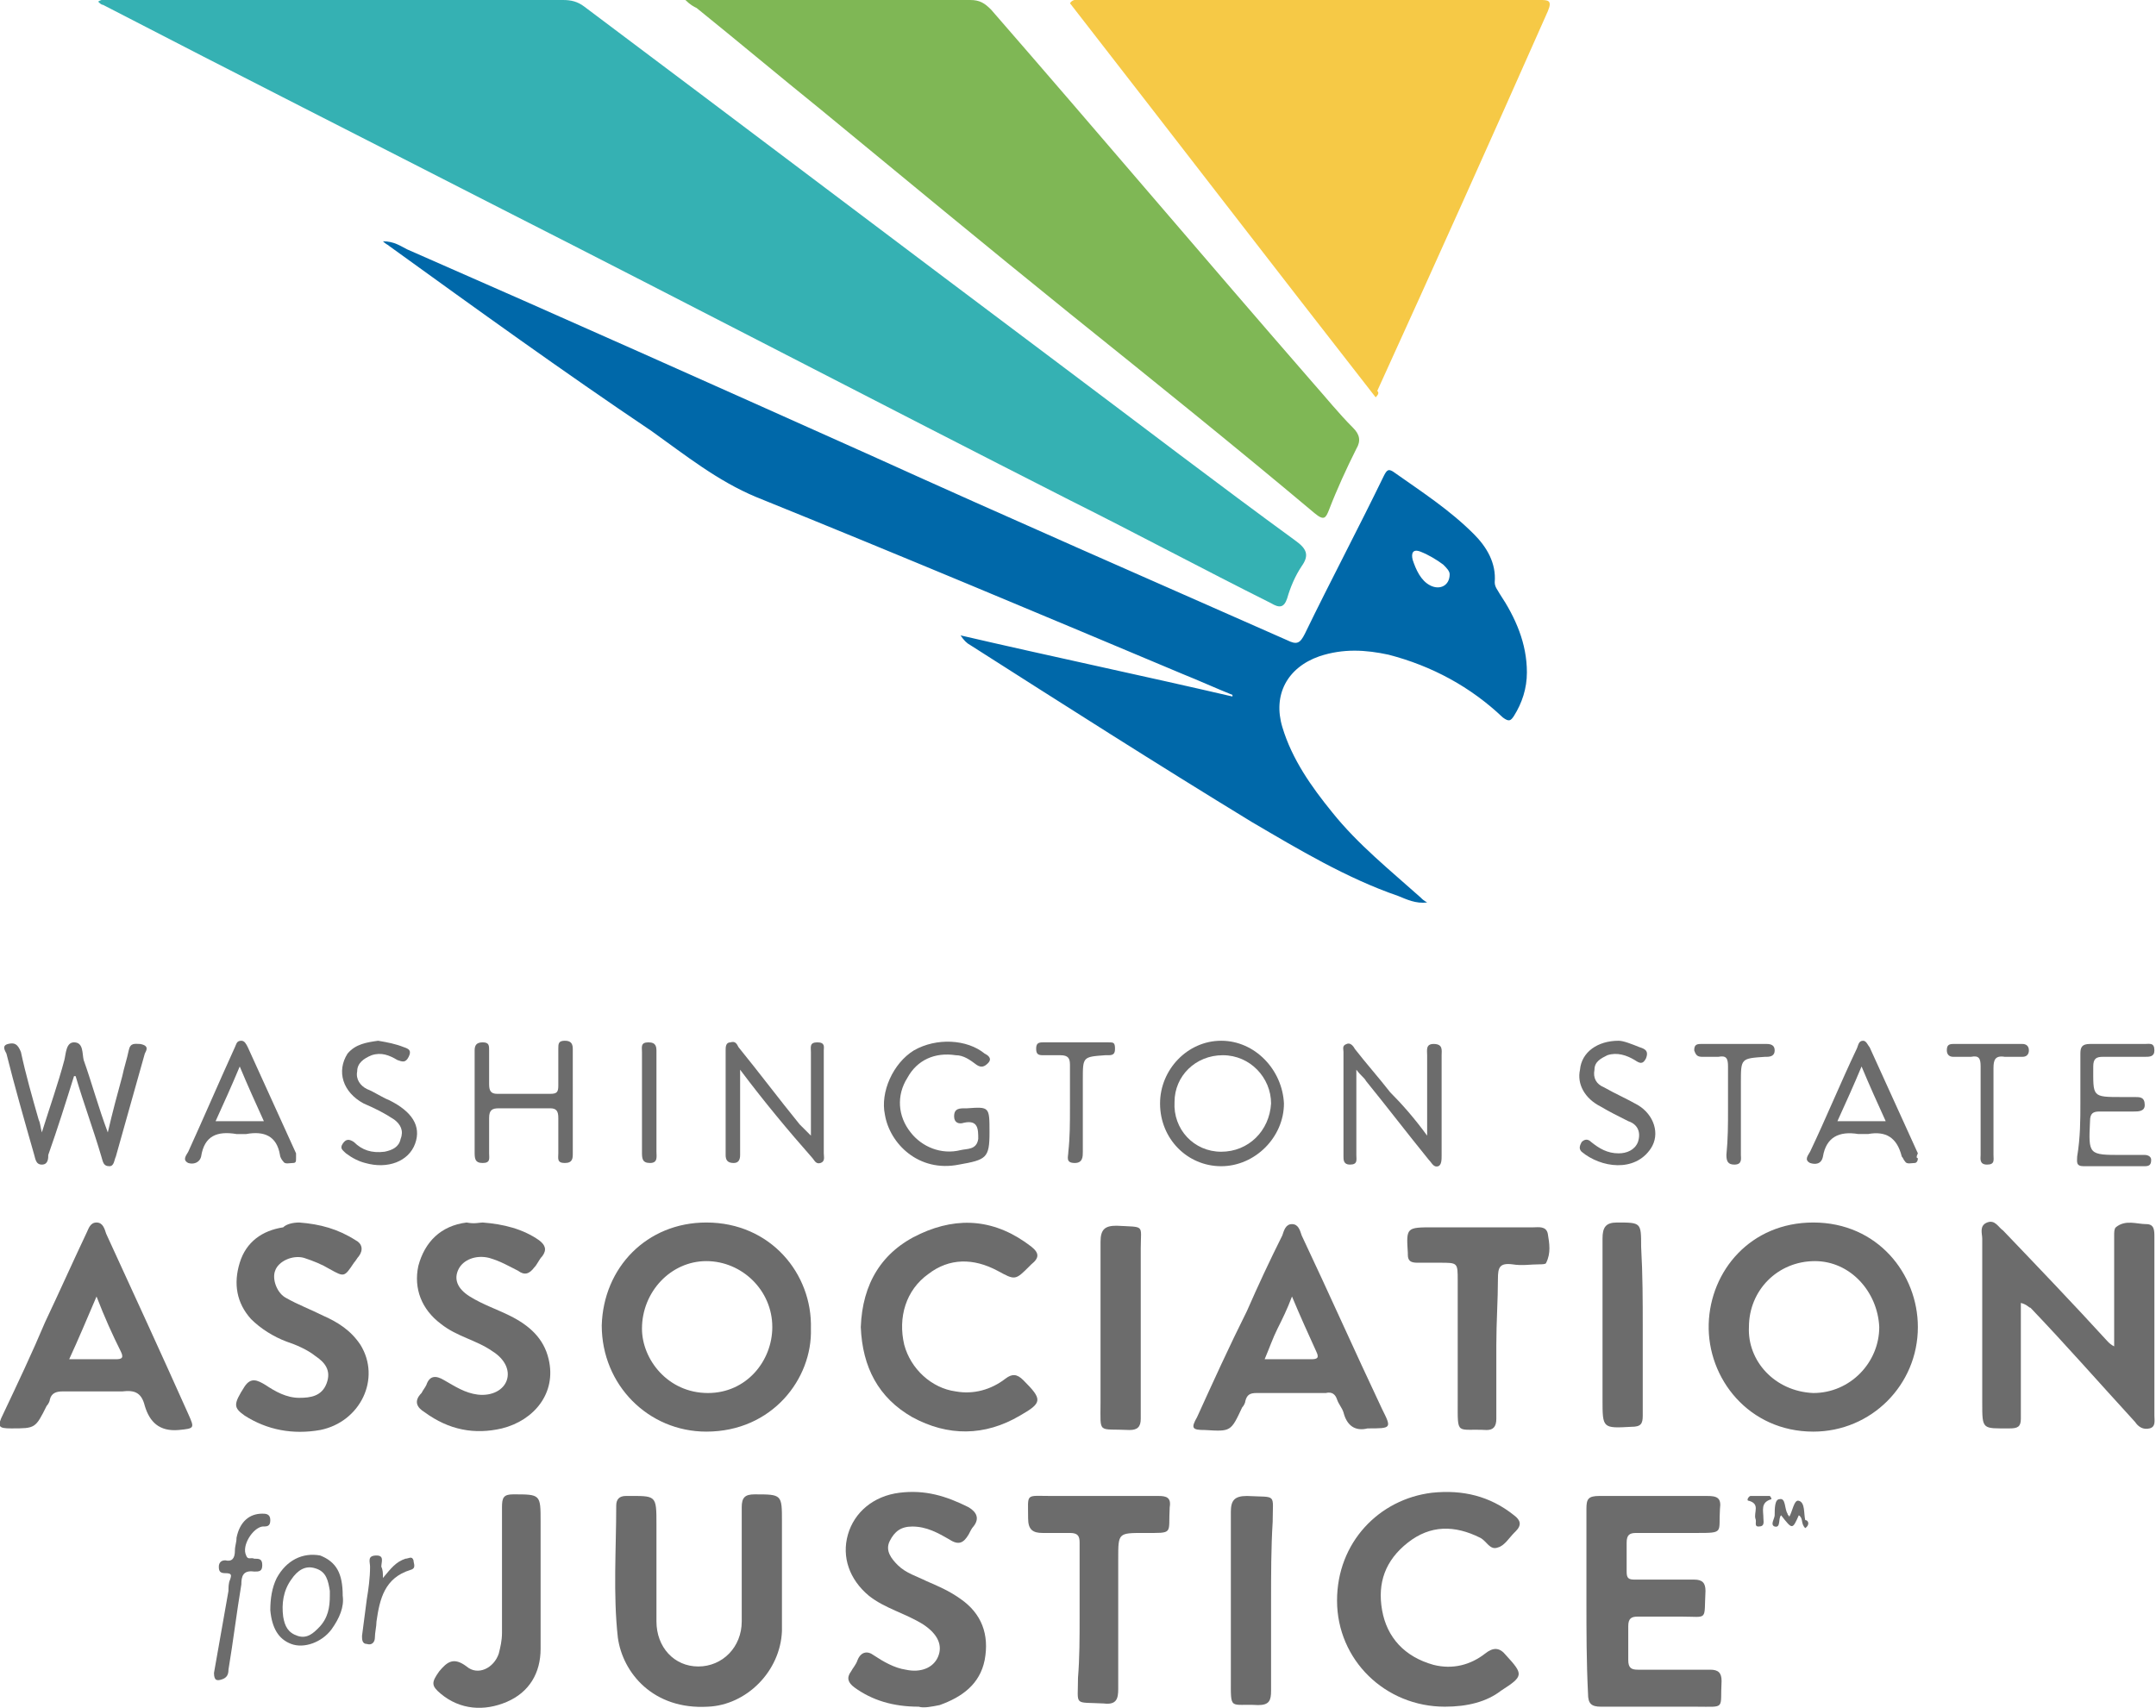 <?xml version="1.0" encoding="UTF-8"?> <svg xmlns="http://www.w3.org/2000/svg" xmlns:xlink="http://www.w3.org/1999/xlink" version="1.1" id="Layer_1" x="0px" y="0px" width="134px" height="106.2px" viewBox="0 0 134 106.2" xml:space="preserve"> <g> <path fill="#35B1B3" d="M6.1,0.1C6.4-0.1,6.6,0,6.8,0C16.2,0,25.6,0,35,0c0.5,0,0.9,0.1,1.3,0.4c10,7.5,19.9,15,29.9,22.5 c4.8,3.6,9.5,7.2,14.3,10.7c0.7,0.5,0.9,0.9,0.4,1.6c-0.4,0.6-0.7,1.3-0.9,2c-0.2,0.6-0.5,0.6-1,0.3c-4.2-2.1-8.3-4.3-12.5-6.4 c-11.8-6-23.5-12.1-35.3-18.1C23,8.8,14.7,4.6,6.4,0.3C6.3,0.3,6.2,0.2,6.1,0.1z"></path> <path fill="#0068A9" d="M88.7,56.1c-0.7,0.1-1.3-0.2-1.8-0.4c-3.2-1.1-6.2-2.9-9.1-4.6c-5.9-3.6-11.7-7.3-17.5-11 c-0.2-0.1-0.4-0.3-0.6-0.6c5.6,1.3,11.3,2.5,16.9,3.8c0,0,0-0.1,0-0.1c-1-0.4-2.1-0.9-3.1-1.3c-8.8-3.7-17.6-7.4-26.5-11 c-2.4-1-4.4-2.6-6.5-4.1c-5.5-3.7-10.9-7.6-16.3-11.5c-0.1-0.1-0.2-0.1-0.4-0.3c0.7,0,1.1,0.3,1.5,0.5c9.6,4.2,19.2,8.5,28.8,12.8 C62.7,32.2,71.4,36,80,39.8c0.6,0.3,0.8,0.2,1.1-0.4c1.6-3.3,3.3-6.5,4.9-9.8c0.2-0.4,0.3-0.5,0.7-0.2c1.7,1.2,3.4,2.3,4.9,3.8 c0.8,0.8,1.4,1.8,1.3,3c0,0.3,0.2,0.5,0.3,0.7c1,1.5,1.7,3.1,1.7,4.9c0,1-0.3,1.9-0.8,2.7c-0.2,0.3-0.3,0.4-0.7,0.1 c-2-1.9-4.4-3.2-7.1-3.9c-1.4-0.3-2.8-0.4-4.3,0.1c-2,0.7-2.9,2.4-2.3,4.4c0.6,2,1.8,3.7,3.1,5.3c1.6,2,3.6,3.6,5.5,5.3 C88.4,55.9,88.5,56,88.7,56.1z M90.1,35.7c0-0.2-0.2-0.4-0.4-0.6c-0.4-0.3-0.9-0.6-1.4-0.8c-0.5-0.2-0.6,0.1-0.5,0.5 c0.2,0.6,0.5,1.3,1.1,1.6C89.5,36.7,90.1,36.4,90.1,35.7z"></path> <path fill="#7FB755" d="M42.6,0c0.5,0,0.7,0,1,0c5.6,0,11.1,0,16.7,0c0.6,0,0.9,0.2,1.3,0.6c6.7,7.7,13.3,15.5,20,23.2 c0.8,0.9,1.6,1.9,2.5,2.8c0.4,0.4,0.5,0.8,0.2,1.3c-0.6,1.2-1.2,2.5-1.7,3.8c-0.2,0.5-0.3,0.7-0.9,0.2c-5-4.2-10.1-8.3-15.2-12.4 c-5.2-4.2-10.4-8.5-15.5-12.7c-2.6-2.1-5.1-4.2-7.7-6.3C43.1,0.4,42.9,0.3,42.6,0z"></path> <path fill="#F6C946" d="M85.5,24.7c-6.4-8.2-12.7-16.4-19-24.5c0.2-0.3,0.5-0.2,0.7-0.2c9.5,0,19,0,28.5,0c0.5,0,0.8,0,0.5,0.7 c-3.5,7.9-7,15.7-10.6,23.6C85.7,24.4,85.7,24.5,85.5,24.7z"></path> <g> <path fill="#6C6C6C" d="M119.2,82.5c0,3.6-2.9,6.5-6.5,6.5c-4,0-6.6-3.3-6.5-6.7c0.1-3.3,2.6-6.3,6.5-6.3 C116.7,76,119.2,79.2,119.2,82.5z M108.7,82.5c-0.1,2.1,1.6,4,4,4.1c2.3,0,4.1-1.9,4.1-4.1c-0.1-2.2-1.8-4.1-4-4.1 C110.5,78.4,108.7,80.2,108.7,82.5z"></path> <path fill="#6C6C6C" d="M50.4,82.6c0.1,3.1-2.4,6.4-6.5,6.4c-3.6,0-6.5-2.9-6.5-6.6c0.1-3.6,2.8-6.4,6.5-6.4 C47.9,76,50.5,79.2,50.4,82.6z M48,82.5c0-2.3-1.9-4.1-4.1-4.1c-2.2,0-4,1.9-4,4.2c0,1.9,1.6,4,4.1,4C46.4,86.6,48,84.6,48,82.5z"></path> <path fill="#6C6C6C" d="M125.6,81c0,1.4,0,2.7,0,4c0,1.1,0,2.1,0,3.2c0,0.5-0.2,0.6-0.7,0.6c-1.7,0-1.7,0.1-1.7-1.6 c0-3.4,0-6.8,0-10.2c0-0.3-0.2-0.8,0.3-1c0.5-0.2,0.7,0.3,1,0.5c2.2,2.3,4.4,4.6,6.5,6.9c0.1,0.1,0.2,0.2,0.4,0.3 c0-1.4,0-2.6,0-3.9c0-1,0-2,0-3c0-0.2,0-0.4,0.1-0.5c0.6-0.5,1.3-0.2,1.9-0.2c0.5,0,0.5,0.4,0.5,0.8c0,1.8,0,3.6,0,5.4 c0,1.9,0,3.8,0,5.7c0,0.3,0.1,0.7-0.3,0.8c-0.4,0.1-0.7-0.1-0.9-0.4c-2.2-2.4-4.3-4.8-6.5-7.1C126.1,81.3,126,81.1,125.6,81z"></path> <path fill="#6C6C6C" d="M48.6,97.7c0,1.2,0,2.5,0,3.7c-0.1,2.5-2.2,4.6-4.6,4.7c-3.4,0.2-5.3-2.1-5.6-4.3 c-0.3-2.7-0.1-5.5-0.1-8.2c0-0.4,0.2-0.6,0.6-0.6c1.9,0,1.9-0.1,1.9,1.8c0,2,0,4,0,6c0,1.6,1.1,2.8,2.6,2.8c1.5,0,2.7-1.2,2.7-2.8 c0-2.4,0-4.8,0-7.1c0-0.6,0.2-0.8,0.8-0.8c1.7,0,1.7,0,1.7,1.7C48.6,95.7,48.6,96.7,48.6,97.7C48.6,97.7,48.6,97.7,48.6,97.7z"></path> <path fill="#6C6C6C" d="M98.6,99.5c0-1.9,0-3.8,0-5.7c0-0.6,0.1-0.8,0.8-0.8c2.2,0,4.5,0,6.7,0c0.6,0,0.9,0.1,0.8,0.8 c-0.1,1.5,0.3,1.5-1.5,1.5c-1.2,0-2.4,0-3.7,0c-0.4,0-0.6,0.1-0.6,0.6c0,0.6,0,1.2,0,1.8c0,0.4,0.1,0.5,0.5,0.5c1.2,0,2.4,0,3.7,0 c0.5,0,0.7,0.2,0.7,0.7c-0.1,1.9,0.2,1.6-1.5,1.6c-0.9,0-1.8,0-2.7,0c-0.4,0-0.6,0.1-0.6,0.6c0,0.7,0,1.4,0,2.1 c0,0.5,0.2,0.6,0.6,0.6c1.5,0,3,0,4.5,0c0.5,0,0.7,0.2,0.7,0.7c-0.1,1.8,0.3,1.6-1.6,1.6c-2,0-4,0-5.9,0c-0.6,0-0.8-0.2-0.8-0.8 C98.6,103.3,98.6,101.4,98.6,99.5C98.6,99.5,98.6,99.5,98.6,99.5z"></path> <path fill="#6C6C6C" d="M89.8,106.1c-3.7,0-6.7-2.9-6.7-6.6c0-3.6,2.6-6.3,5.9-6.7c1.9-0.2,3.6,0.2,5.1,1.4c0.4,0.3,0.5,0.6,0.1,1 c0,0-0.1,0.1-0.1,0.1c-0.3,0.3-0.6,0.8-1,0.9c-0.5,0.2-0.7-0.4-1.1-0.6c-1.6-0.8-3.1-0.8-4.5,0.3c-1.4,1.1-1.9,2.5-1.6,4.2 c0.3,1.7,1.4,2.9,3.2,3.4c1.2,0.3,2.3,0,3.2-0.7c0.5-0.4,0.9-0.4,1.3,0.1c1.1,1.2,1.1,1.3-0.3,2.2 C92.4,105.8,91.2,106.1,89.8,106.1z"></path> <path fill="#6C6C6C" d="M6,86.5c-0.7,0-1.4,0-2.1,0c-0.4,0-0.7,0.1-0.8,0.5c0,0.1-0.1,0.3-0.2,0.4c-0.7,1.4-0.7,1.4-2.2,1.4 c-0.8,0-0.9-0.1-0.5-0.9c0.9-1.9,1.8-3.8,2.6-5.7c0.9-1.9,1.7-3.7,2.6-5.6C5.5,76.4,5.6,76,6,76c0.4,0,0.5,0.4,0.6,0.7 c1.7,3.7,3.4,7.4,5.1,11.2c0.4,0.9,0.4,0.9-0.6,1C9.9,89,9.3,88.4,9,87.4c-0.2-0.8-0.6-1-1.4-0.9C7.1,86.5,6.5,86.5,6,86.5z M6,80.6c-0.6,1.4-1.1,2.6-1.7,3.9c1.1,0,2,0,2.9,0c0.4,0,0.5-0.1,0.3-0.5C7,83,6.5,81.9,6,80.6z"></path> <path fill="#6C6C6C" d="M85,88.8c-0.8,0.2-1.3-0.2-1.5-1c-0.1-0.3-0.3-0.5-0.4-0.8c-0.1-0.3-0.3-0.5-0.7-0.4c-1.4,0-2.8,0-4.3,0 c-0.4,0-0.6,0.1-0.7,0.5c0,0.1-0.1,0.3-0.2,0.4c-0.7,1.5-0.7,1.5-2.3,1.4c-0.8,0-0.9-0.1-0.5-0.8c1-2.2,2-4.4,3.1-6.6 c0.7-1.6,1.4-3.1,2.2-4.7c0.1-0.3,0.2-0.7,0.6-0.7c0.4,0,0.5,0.4,0.6,0.7c1.7,3.6,3.3,7.2,5,10.8C86.5,88.8,86.5,88.8,85,88.8z M80.3,80.6c-0.3,0.8-0.6,1.4-0.9,2c-0.3,0.6-0.5,1.2-0.8,1.9c1,0,2,0,2.9,0c0.4,0,0.5-0.1,0.3-0.5C81.3,82.9,80.8,81.8,80.3,80.6 z"></path> <path fill="#6C6C6C" d="M53.5,82.5c0.1-2.7,1.3-4.7,3.7-5.8c2.4-1.1,4.7-0.9,6.9,0.8c0.5,0.4,0.5,0.7,0,1.1c0,0,0,0-0.1,0.1 c-0.9,0.9-0.9,0.9-2,0.3c-1.5-0.8-3-0.8-4.3,0.2c-1.4,1-1.9,2.7-1.5,4.4c0.4,1.5,1.7,2.7,3.2,2.9c1.1,0.2,2.2-0.1,3.1-0.8 c0.4-0.3,0.7-0.3,1.1,0.1c1.2,1.2,1.2,1.4-0.2,2.2c-2.2,1.3-4.5,1.3-6.7,0.1C54.6,86.9,53.6,85,53.5,82.5z"></path> <path fill="#6C6C6C" d="M57.1,106.1c-1.6,0-2.9-0.4-4-1.2c-0.4-0.3-0.5-0.6-0.2-1c0.1-0.2,0.3-0.4,0.4-0.7c0.2-0.5,0.6-0.6,1-0.3 c0.6,0.4,1.3,0.8,2,0.9c0.9,0.2,1.7-0.1,2-0.8c0.3-0.7,0-1.4-0.9-2c-1.1-0.7-2.4-1-3.4-1.8c-1.2-1-1.7-2.4-1.3-3.8 c0.4-1.4,1.6-2.4,3.2-2.6c1.6-0.2,2.9,0.2,4.3,0.9c0.5,0.3,0.7,0.7,0.3,1.2c-0.1,0.1-0.2,0.3-0.3,0.5c-0.3,0.5-0.6,0.7-1.2,0.3 c-0.7-0.4-1.4-0.8-2.3-0.8c-0.7,0-1.1,0.3-1.4,0.9c-0.3,0.6,0.1,1.1,0.5,1.5c0.5,0.5,1.2,0.7,1.8,1c0.7,0.3,1.4,0.6,2.1,1.1 c1.3,0.9,1.8,2.2,1.5,3.8c-0.3,1.5-1.4,2.3-2.8,2.8C57.9,106.1,57.4,106.2,57.1,106.1z"></path> <path fill="#6C6C6C" d="M18.6,76c1.3,0.1,2.4,0.4,3.5,1.1c0.4,0.2,0.5,0.6,0.2,1c-0.1,0.1-0.2,0.3-0.3,0.4 c-0.6,0.9-0.6,0.9-1.5,0.4c-0.5-0.3-1-0.5-1.6-0.7c-0.7-0.2-1.6,0.2-1.8,0.8c-0.2,0.5,0.1,1.4,0.7,1.7c0.7,0.4,1.5,0.7,2.3,1.1 c0.9,0.4,1.7,0.9,2.3,1.8c1.3,2.1,0,4.8-2.5,5.3c-1.7,0.3-3.3,0-4.7-0.9c-0.7-0.5-0.7-0.7,0-1.8c0.4-0.6,0.8-0.4,1.3-0.1 c0.6,0.4,1.3,0.8,2.1,0.8c0.7,0,1.4-0.1,1.7-0.9c0.3-0.8-0.1-1.3-0.7-1.7c-0.5-0.4-1.2-0.7-1.8-0.9c-0.8-0.3-1.6-0.8-2.2-1.4 c-0.9-1-1.1-2.2-0.7-3.5c0.4-1.3,1.4-2,2.7-2.2C17.8,76.1,18.2,76,18.6,76z"></path> <path fill="#6C6C6C" d="M30,76c1.3,0.1,2.5,0.4,3.5,1.1c0.4,0.3,0.5,0.6,0.2,1c-0.2,0.2-0.3,0.5-0.5,0.7c-0.3,0.4-0.6,0.5-1,0.2 c-0.6-0.3-1.1-0.6-1.8-0.8c-0.8-0.2-1.6,0.1-1.9,0.7c-0.3,0.6-0.1,1.2,0.7,1.7c0.8,0.5,1.7,0.8,2.5,1.2c1.2,0.6,2.1,1.4,2.4,2.7 c0.5,2.1-0.9,3.8-2.9,4.3c-1.7,0.4-3.3,0.1-4.8-1c-0.5-0.3-0.7-0.7-0.2-1.2c0.1-0.2,0.2-0.3,0.3-0.5c0.2-0.6,0.6-0.6,1.1-0.3 c0.7,0.4,1.3,0.8,2.1,0.9c0.9,0.1,1.6-0.3,1.8-0.9c0.2-0.6-0.1-1.3-0.9-1.8c-1-0.7-2.2-0.9-3.2-1.7c-1.2-0.9-1.7-2.2-1.4-3.6 c0.4-1.5,1.4-2.5,3-2.7C29.5,76.1,29.8,76,30,76z"></path> <path fill="#6C6C6C" d="M67.1,100.5c0-1.5,0-3.1,0-4.6c0-0.4-0.1-0.6-0.6-0.6c-0.6,0-1.2,0-1.7,0c-0.6,0-0.9-0.2-0.9-0.9 c0-1.6-0.2-1.4,1.4-1.4c2.2,0,4.5,0,6.7,0c0.5,0,0.8,0.1,0.7,0.7c-0.1,1.7,0.3,1.6-1.6,1.6c-1.6,0-1.6,0-1.6,1.6 c0,2.7,0,5.4,0,8.1c0,0.6-0.1,1-0.9,0.9c-1.9-0.1-1.6,0.2-1.6-1.6C67.1,103.1,67.1,101.8,67.1,100.5z"></path> <path fill="#6C6C6C" d="M93,83.6c0,1.5,0,3,0,4.6c0,0.5-0.2,0.7-0.6,0.7c-1.9-0.1-1.8,0.4-1.8-1.8c0-2.5,0-5,0-7.5 c0-1.1,0-1.1-1.1-1.1c-0.5,0-1,0-1.4,0c-0.4,0-0.6-0.1-0.6-0.5c0,0,0-0.1,0-0.1c-0.1-1.6-0.1-1.6,1.6-1.6c2.1,0,4.1,0,6.2,0 c0.3,0,0.8-0.1,0.9,0.4c0.1,0.6,0.2,1.2-0.1,1.8c0,0.1-0.3,0.1-0.4,0.1c-0.6,0-1.1,0.1-1.7,0c-0.8-0.1-0.9,0.2-0.9,0.9 C93.1,80.8,93,82.2,93,83.6C93,83.6,93,83.6,93,83.6z"></path> <path fill="#6C6C6C" d="M33.6,98.2c0,1.4,0,2.8,0,4.3c0,1.5-0.7,2.7-2.1,3.3c-1.4,0.6-2.9,0.5-4.1-0.5c-0.6-0.5-0.6-0.7-0.1-1.4 c0.5-0.6,0.9-0.9,1.7-0.3c0.7,0.6,1.7,0.1,2-0.8c0.1-0.4,0.2-0.8,0.2-1.3c0-2.6,0-5.2,0-7.8c0-0.6,0.1-0.8,0.7-0.8 c1.7,0,1.7,0,1.7,1.7C33.6,95.9,33.6,97,33.6,98.2z"></path> <path fill="#6C6C6C" d="M79,99.5c0,1.9,0,3.7,0,5.6c0,0.6-0.1,0.9-0.8,0.9c-1.8-0.1-1.7,0.4-1.7-1.7c0-3.4,0-6.8,0-10.3 c0-0.7,0.2-1,1-1c1.9,0.1,1.6-0.2,1.6,1.6C79,96.2,79,97.9,79,99.5z"></path> <path fill="#6C6C6C" d="M70.9,82.6c0,1.9,0,3.7,0,5.6c0,0.5-0.2,0.7-0.7,0.7c-2-0.1-1.8,0.3-1.8-1.7c0-3.3,0-6.6,0-10 c0-0.8,0.3-1,1-1c1.8,0.1,1.5-0.1,1.5,1.4C70.9,79.3,70.9,80.9,70.9,82.6z"></path> <path fill="#6C6C6C" d="M102.1,82.5c0,1.8,0,3.7,0,5.5c0,0.5-0.1,0.7-0.7,0.7c-1.8,0.1-1.8,0.1-1.8-1.7c0-3.3,0-6.6,0-10 c0-0.7,0.2-1,0.9-1c1.5,0,1.5,0,1.5,1.5C102.1,79.3,102.1,80.9,102.1,82.5z"></path> <path fill="#6C6C6C" d="M4.6,66.9c-0.5,1.6-1,3.2-1.6,4.9C3,72,3,72.4,2.6,72.4c-0.4,0-0.4-0.4-0.5-0.7c-0.6-2.1-1.2-4.2-1.7-6.2 c-0.1-0.2-0.3-0.5,0.1-0.6c0.4-0.1,0.6,0,0.8,0.5c0.3,1.4,0.7,2.8,1.1,4.2c0.1,0.2,0.1,0.4,0.2,0.8c0.5-1.6,1-3,1.4-4.5 c0.1-0.4,0.1-1.1,0.6-1.1c0.6,0,0.5,0.7,0.6,1.1c0.5,1.4,0.9,2.9,1.5,4.5c0.3-1.3,0.6-2.4,0.9-3.5c0.1-0.5,0.3-1.1,0.4-1.6 c0.1-0.5,0.4-0.4,0.7-0.4C9.3,65,9.1,65.3,9,65.5c-0.6,2.1-1.2,4.3-1.8,6.4c-0.1,0.2-0.1,0.6-0.4,0.6c-0.4,0-0.4-0.3-0.5-0.6 c-0.5-1.7-1.1-3.3-1.6-5C4.7,66.9,4.7,66.9,4.6,66.9z"></path> <path fill="#6C6C6C" d="M46,66.5c0,1.7,0,3.3,0,4.8c0,0.2,0,0.4,0,0.5c0,0.3-0.1,0.5-0.4,0.5c-0.4,0-0.5-0.2-0.5-0.5 c0-2.2,0-4.4,0-6.5c0-0.2,0-0.5,0.3-0.5c0.3-0.1,0.4,0.1,0.5,0.3c1.3,1.6,2.5,3.2,3.8,4.8c0.2,0.2,0.4,0.4,0.7,0.7 c0-1.6,0-3,0-4.5c0-0.2,0-0.5,0-0.7c0-0.3-0.1-0.6,0.4-0.6c0.5,0,0.4,0.3,0.4,0.5c0,1,0,2.1,0,3.1c0,1.1,0,2.2,0,3.3 c0,0.2,0.1,0.5-0.2,0.6c-0.3,0.1-0.4-0.2-0.5-0.3C49,70.3,47.5,68.5,46,66.5z"></path> <path fill="#6C6C6C" d="M88.7,70.6c0-1.8,0-3.4,0-5c0-0.3-0.1-0.7,0.4-0.7c0.6,0,0.5,0.4,0.5,0.7c0,2.1,0,4.1,0,6.2 c0,0.3,0,0.6-0.2,0.7c-0.3,0.1-0.4-0.2-0.6-0.4c-1.3-1.6-2.6-3.3-3.9-4.9c-0.1-0.2-0.3-0.3-0.6-0.7c0,1.4,0,2.7,0,3.9 c0,0.5,0,0.9,0,1.4c0,0.3,0.1,0.6-0.4,0.6c-0.4,0-0.4-0.3-0.4-0.5c0-2.2,0-4.4,0-6.5c0-0.2-0.1-0.4,0.2-0.5 c0.2-0.1,0.4,0.1,0.5,0.3c0.7,0.9,1.5,1.8,2.2,2.7C87.1,68.6,87.9,69.5,88.7,70.6z"></path> <path fill="#6C6C6C" d="M79.8,68.6c0,2.1-1.8,3.9-3.9,3.9c-2.1,0-3.8-1.7-3.8-3.9c0-2.1,1.7-3.9,3.8-3.9 C78,64.7,79.7,66.5,79.8,68.6z M75.9,71.6c1.7,0,3-1.3,3.1-3c0-1.6-1.3-3-3-3c-1.7,0-3,1.3-3,2.9C72.9,70.2,74.2,71.6,75.9,71.6z"></path> <path fill="#6C6C6C" d="M61.5,70.4c0,1.6-0.2,1.7-1.9,2c-2.5,0.5-4.3-1.3-4.6-3.1c-0.3-1.4,0.5-3.2,1.8-4c1.4-0.8,3.3-0.7,4.4,0.2 c0.2,0.1,0.5,0.3,0.2,0.6c-0.2,0.2-0.4,0.3-0.7,0.1c-0.4-0.3-0.8-0.6-1.3-0.6c-1.3-0.2-2.4,0.3-3,1.4c-0.7,1.1-0.6,2.4,0.2,3.4 c0.7,0.9,1.9,1.4,3.1,1.1c0.4-0.1,1,0,1.1-0.7c0-0.6,0-1.2-0.9-1c-0.3,0.1-0.6,0-0.6-0.4c0-0.4,0.2-0.5,0.6-0.5c0.1,0,0.1,0,0.2,0 C61.5,68.8,61.5,68.8,61.5,70.4z"></path> <path fill="#6C6C6C" d="M35.6,68.6c0,1,0,2.1,0,3.1c0,0.3,0,0.6-0.5,0.6c-0.5,0-0.4-0.3-0.4-0.6c0-0.7,0-1.5,0-2.2 c0-0.4-0.1-0.6-0.5-0.6c-1.1,0-2.1,0-3.2,0c-0.4,0-0.6,0.1-0.6,0.6c0,0.7,0,1.5,0,2.2c0,0.3,0.1,0.6-0.4,0.6 c-0.5,0-0.5-0.3-0.5-0.7c0-1.5,0-3,0-4.5c0-0.6,0-1.2,0-1.8c0-0.3,0.1-0.5,0.5-0.5c0.4,0,0.4,0.2,0.4,0.5c0,0.7,0,1.4,0,2.1 c0,0.4,0.1,0.6,0.5,0.6c1.1,0,2.2,0,3.3,0c0.4,0,0.5-0.1,0.5-0.5c0-0.8,0-1.5,0-2.3c0-0.3,0-0.5,0.4-0.5c0.3,0,0.5,0.1,0.5,0.5 C35.6,66.4,35.6,67.5,35.6,68.6C35.6,68.6,35.6,68.6,35.6,68.6z"></path> <path fill="#6C6C6C" d="M18.4,72c0,0.2,0,0.3-0.2,0.3c-0.2,0-0.5,0.1-0.6-0.1c-0.1-0.1-0.2-0.3-0.2-0.4c-0.2-1.2-1-1.5-2.1-1.3 c-0.2,0-0.4,0-0.6,0c-1.2-0.2-2,0.1-2.2,1.4c-0.1,0.4-0.5,0.5-0.8,0.4c-0.4-0.2-0.1-0.5,0-0.7c1-2.2,1.9-4.3,2.9-6.5 c0.1-0.2,0.1-0.4,0.4-0.4c0.2,0,0.3,0.2,0.4,0.4c1,2.2,2,4.4,3,6.6C18.4,71.8,18.4,71.9,18.4,72z M16.4,69.7 c-0.5-1.1-1-2.2-1.5-3.4c-0.5,1.2-1,2.3-1.5,3.4C14.5,69.7,15.4,69.7,16.4,69.7z"></path> <path fill="#6C6C6C" d="M119.2,72c0,0.2-0.1,0.3-0.2,0.3c-0.2,0-0.5,0.1-0.6-0.1c-0.1-0.1-0.1-0.2-0.2-0.3c-0.3-1.2-1-1.6-2.1-1.4 c-0.2,0-0.4,0-0.6,0c-1.2-0.2-2,0.2-2.2,1.4c-0.1,0.5-0.5,0.5-0.8,0.4c-0.4-0.2-0.1-0.5,0-0.7c1-2.1,1.9-4.3,2.9-6.4 c0.1-0.2,0.1-0.5,0.4-0.5c0.2,0,0.3,0.3,0.4,0.4c1,2.2,2,4.4,3,6.6C119.1,71.9,119.1,72,119.2,72z M117.2,69.7 c-0.5-1.1-1-2.2-1.5-3.4c-0.5,1.2-1,2.3-1.5,3.4C115.2,69.7,116.1,69.7,117.2,69.7z"></path> <path fill="#6C6C6C" d="M129.3,68.6c0-1,0-2.1,0-3.1c0-0.4,0.1-0.6,0.6-0.6c1.1,0,2.3,0,3.4,0c0.3,0,0.6-0.1,0.6,0.4 c0,0.4-0.3,0.4-0.6,0.4c-0.9,0-1.7,0-2.6,0c-0.4,0-0.6,0.1-0.6,0.6c0,1.9-0.1,1.9,1.8,1.9c0.3,0,0.6,0,0.8,0c0.3,0,0.6,0,0.6,0.5 c0,0.4-0.4,0.4-0.7,0.4c-0.7,0-1.4,0-2.1,0c-0.4,0-0.6,0.1-0.6,0.6c-0.1,2.1-0.1,2.1,2,2.1c0.5,0,1,0,1.4,0c0.2,0,0.4,0.1,0.4,0.3 c0,0.3-0.1,0.4-0.4,0.4c-1.3,0-2.5,0-3.8,0c-0.5,0-0.4-0.3-0.4-0.6C129.3,70.7,129.3,69.6,129.3,68.6 C129.3,68.6,129.3,68.6,129.3,68.6z"></path> <path fill="#6C6C6C" d="M100.6,64.7c0.3,0,0.8,0.2,1.3,0.4c0.3,0.1,0.6,0.2,0.4,0.7c-0.2,0.4-0.4,0.3-0.7,0.1 c-0.5-0.3-1.1-0.5-1.7-0.3c-0.4,0.2-0.8,0.4-0.8,0.9c-0.1,0.5,0.1,0.9,0.6,1.1c0.7,0.4,1.4,0.7,2.1,1.1c1,0.6,1.4,1.8,0.8,2.7 c-1,1.5-3.1,1.2-4.3,0.2c-0.2-0.2-0.1-0.4,0-0.6c0.2-0.2,0.4-0.2,0.6,0c0.5,0.4,1,0.7,1.7,0.7c0.5,0,1-0.2,1.2-0.7 c0.2-0.6,0-1.1-0.6-1.3c-0.6-0.3-1.2-0.6-1.7-0.9c-1-0.5-1.5-1.4-1.3-2.3C98.3,65.4,99.3,64.7,100.6,64.7z"></path> <path fill="#6C6C6C" d="M23.5,64.7c0.6,0.1,1.1,0.2,1.6,0.4c0.3,0.1,0.5,0.2,0.3,0.6c-0.2,0.4-0.4,0.3-0.7,0.2 c-0.5-0.3-1-0.5-1.6-0.3c-0.5,0.2-0.9,0.5-0.9,1c-0.1,0.5,0.2,0.9,0.6,1.1c0.5,0.2,0.9,0.5,1.4,0.7c1.4,0.7,2,1.6,1.6,2.7 c-0.4,1.1-1.7,1.6-3.1,1.2c-0.4-0.1-0.8-0.3-1.2-0.6c-0.2-0.2-0.4-0.3-0.2-0.6c0.2-0.3,0.4-0.3,0.7-0.1c0.5,0.5,1.1,0.7,1.9,0.6 c0.5-0.1,0.9-0.3,1-0.8c0.2-0.5,0-0.9-0.4-1.2c-0.6-0.4-1.2-0.7-1.9-1c-1.3-0.7-1.7-2-1-3.1C22.1,64.9,22.8,64.8,23.5,64.7z"></path> <path fill="#6C6C6C" d="M21.3,99.2c0.1,0.7-0.2,1.4-0.7,2.1c-0.6,0.8-1.7,1.2-2.5,0.9c-0.8-0.3-1.2-1-1.3-2.1c0-0.7,0.1-1.4,0.4-2 c0.6-1.1,1.6-1.6,2.7-1.4C20.9,97.1,21.3,97.8,21.3,99.2z M20.5,99.2c0-0.1,0-0.2,0-0.3c-0.1-0.6-0.2-1.2-0.9-1.4 c-0.6-0.2-1.1,0.1-1.5,0.7c-0.5,0.7-0.6,1.5-0.5,2.3c0.1,0.6,0.3,1,0.9,1.2c0.6,0.2,1-0.2,1.3-0.5C20.4,100.6,20.5,99.9,20.5,99.2 z"></path> <path fill="#6C6C6C" d="M16.3,94.1c0.2,0,0.5,0,0.5,0.4c0,0.4-0.2,0.4-0.5,0.4c-0.6,0.1-1.3,1.2-1,1.8c0.1,0.3,0.3,0.1,0.5,0.2 c0.3,0,0.5,0,0.5,0.4c0,0.4-0.2,0.4-0.5,0.4c-0.7-0.1-0.8,0.3-0.8,0.8c-0.3,1.8-0.5,3.5-0.8,5.3c0,0.3-0.1,0.5-0.4,0.6 c-0.3,0.1-0.5,0.1-0.5-0.4c0.3-1.7,0.6-3.4,0.9-5.1c0-0.2,0-0.5,0.1-0.7c0.1-0.3,0.1-0.4-0.3-0.4c-0.3,0-0.4-0.1-0.4-0.4 c0-0.2,0.1-0.4,0.4-0.4c0.4,0.1,0.6-0.1,0.6-0.6c0-0.3,0.1-0.5,0.1-0.8C14.9,94.6,15.5,94.1,16.3,94.1z"></path> <path fill="#6C6C6C" d="M107.4,69c0-0.9,0-1.8,0-2.7c0-0.5-0.1-0.7-0.6-0.6c-0.3,0-0.7,0-1,0c-0.3,0-0.4-0.1-0.5-0.4 c0-0.3,0.1-0.4,0.4-0.4c1.4,0,2.7,0,4.1,0c0.3,0,0.5,0.1,0.5,0.4c0,0.3-0.2,0.4-0.5,0.4c0,0-0.1,0-0.1,0c-1.5,0.1-1.5,0.1-1.5,1.6 c0,1.5,0,3,0,4.5c0,0.2,0.1,0.6-0.4,0.6c-0.4,0-0.5-0.2-0.5-0.6C107.4,70.8,107.4,69.9,107.4,69C107.4,69,107.4,69,107.4,69z"></path> <path fill="#6C6C6C" d="M66.5,68.9c0-0.9,0-1.8,0-2.7c0-0.4-0.1-0.6-0.6-0.6c-0.4,0-0.7,0-1.1,0c-0.3,0-0.4-0.1-0.4-0.4 c0-0.3,0.1-0.4,0.4-0.4c1.4,0,2.7,0,4.1,0c0.3,0,0.4,0,0.4,0.4c0,0.3-0.1,0.4-0.4,0.4c-0.1,0-0.1,0-0.2,0 c-1.4,0.1-1.4,0.1-1.4,1.5c0,1.5,0,3,0,4.5c0,0.3,0,0.7-0.5,0.7c-0.6,0-0.4-0.4-0.4-0.7C66.5,70.7,66.5,69.8,66.5,68.9z"></path> <path fill="#6C6C6C" d="M123.1,69c0-0.9,0-1.8,0-2.7c0-0.5-0.1-0.7-0.6-0.6c-0.4,0-0.8,0-1.1,0c-0.3,0-0.4-0.2-0.4-0.4 c0-0.3,0.1-0.4,0.4-0.4c1.4,0,2.8,0,4.3,0c0.2,0,0.4,0.1,0.4,0.4c0,0.2-0.1,0.4-0.4,0.4c-0.4,0-0.7,0-1.1,0 c-0.6-0.1-0.7,0.2-0.7,0.7c0,1.8,0,3.6,0,5.4c0,0.3,0.1,0.6-0.4,0.6c-0.5,0-0.4-0.4-0.4-0.6C123.1,70.8,123.1,69.9,123.1,69z"></path> <path fill="#6C6C6C" d="M40.8,68.6c0,1,0,2,0,3c0,0.3,0.1,0.7-0.4,0.7c-0.5,0-0.5-0.3-0.5-0.7c0-2.1,0-4.1,0-6.2 c0-0.3-0.1-0.6,0.4-0.6c0.5,0,0.5,0.3,0.5,0.6C40.8,66.5,40.8,67.6,40.8,68.6z"></path> <path fill="#6C6C6C" d="M23.8,98.1c0.5-0.6,0.8-1,1.4-1.2c0.2,0,0.4-0.2,0.5,0.1c0,0.2,0.2,0.5-0.2,0.6c-1.6,0.5-1.9,1.8-2.1,3.2 c0,0.3-0.1,0.7-0.1,1c0,0.3-0.2,0.5-0.5,0.4c-0.3,0-0.3-0.3-0.3-0.5c0.1-0.8,0.2-1.5,0.3-2.3c0.1-0.6,0.2-1.3,0.2-2 c0-0.3-0.2-0.7,0.4-0.7c0.5,0,0.3,0.4,0.3,0.7C23.8,97.6,23.8,97.8,23.8,98.1z"></path> <path fill="#6C6C6C" d="M112.2,95c-0.3-0.3-0.1-0.6-0.4-0.8c-0.4,0.9-0.4,0.9-1.1,0c-0.2,0.2,0,0.8-0.4,0.7c-0.3-0.1,0-0.5,0-0.7 c0-0.4,0-1,0.3-1c0.4-0.1,0.3,0.6,0.5,0.9c0,0.1,0.1,0.1,0.1,0.2c0.2-0.3,0.3-1.1,0.6-1c0.4,0.1,0.3,0.8,0.4,1.2 C112.4,94.5,112.5,94.8,112.2,95z"></path> <path fill="#6C6C6C" d="M110.1,93.2c-0.7,0.2-0.5,0.7-0.5,1.2c0,0.2,0.1,0.5-0.3,0.5c-0.3,0-0.1-0.3-0.2-0.5 c-0.1-0.4,0.3-0.9-0.4-1.1c-0.2,0,0-0.3,0.1-0.3c0.4,0,0.8,0,1.2,0C110.1,93.1,110.1,93.2,110.1,93.2z"></path> </g> </g> </svg> 
